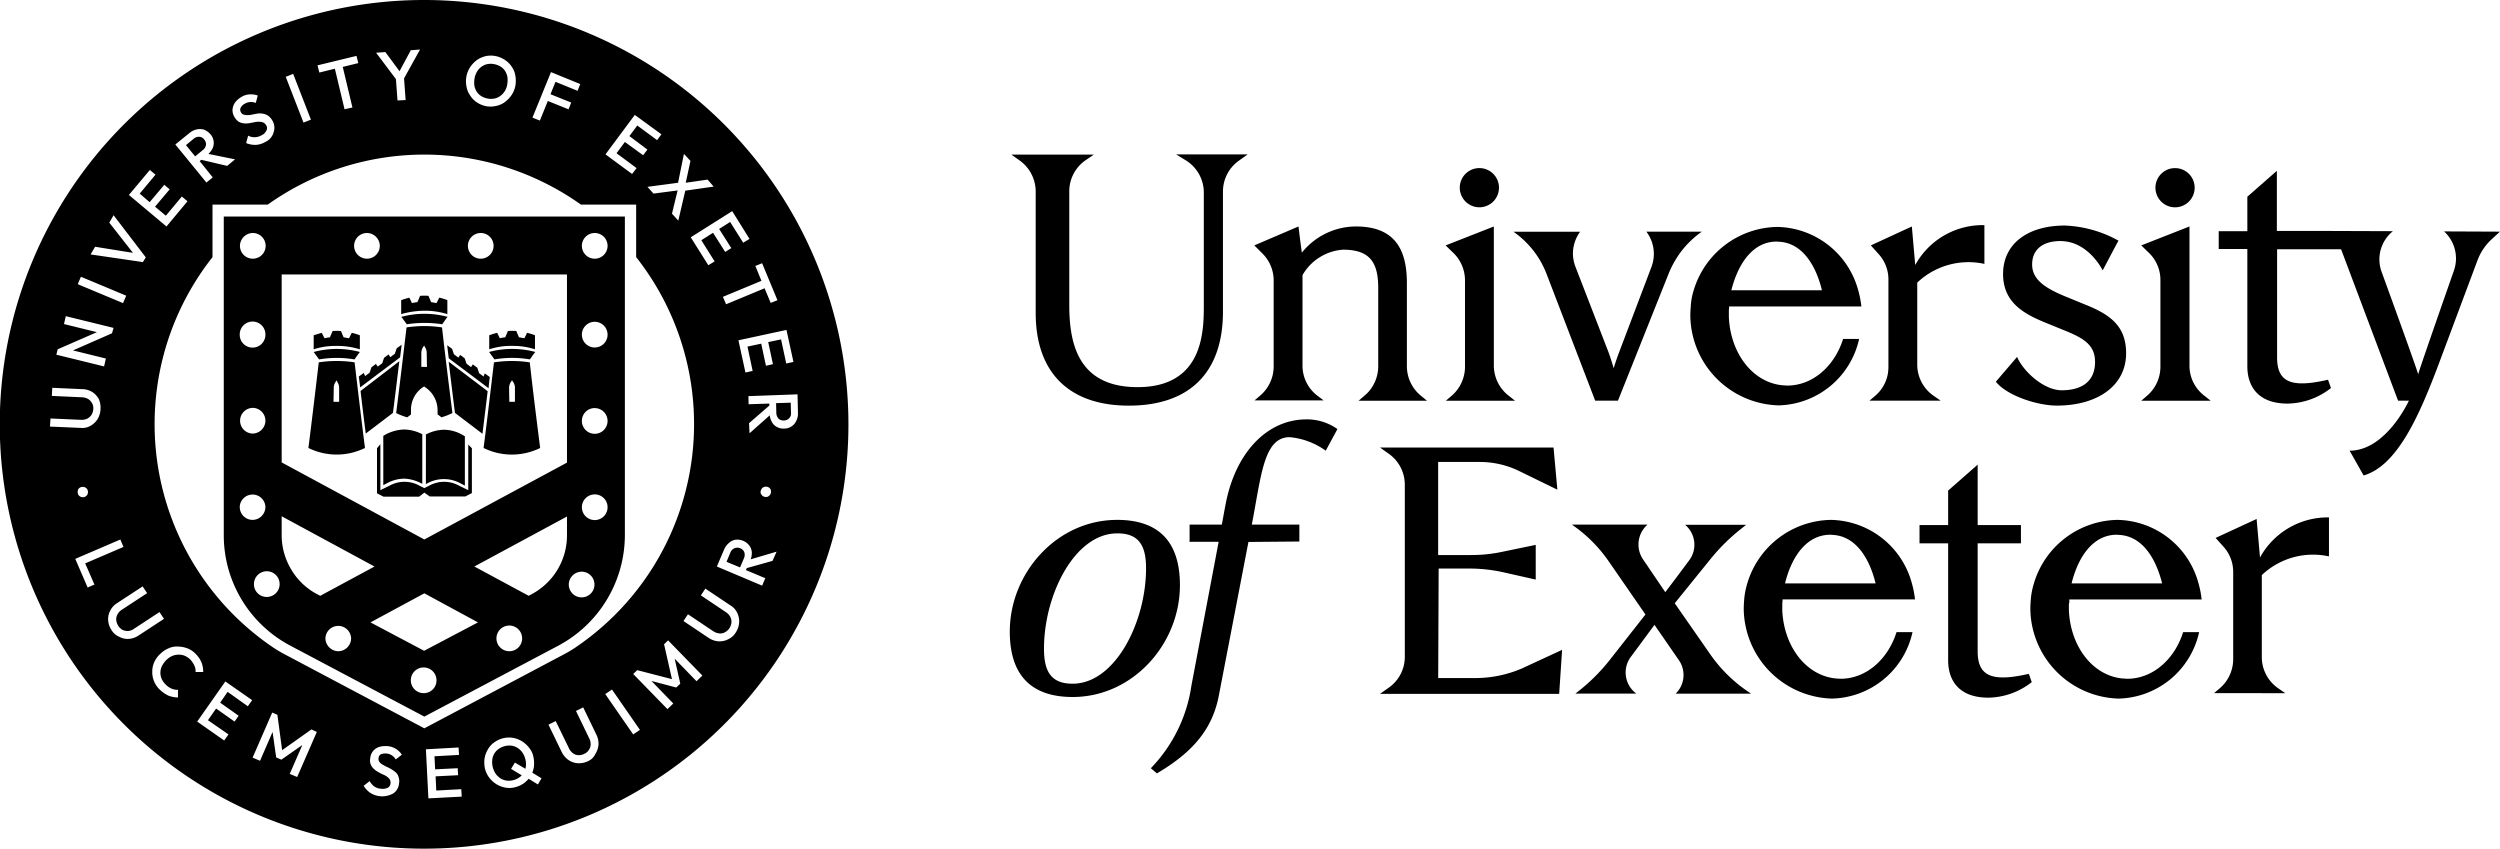 <svg id="university_of_exeter_logo" data-name="university of exeter logo" xmlns="http://www.w3.org/2000/svg" xmlns:xlink="http://www.w3.org/1999/xlink" width="250.052" height="84.883" viewBox="0 0 250.052 84.883">
  <defs>
    <clipPath id="clip-path">
      <rect id="Rectangle_730" data-name="Rectangle 730" width="250.052" height="84.883" fill="none"/>
    </clipPath>
  </defs>
  <g id="Group_1919" data-name="Group 1919" clip-path="url(#clip-path)">
    <path id="Path_16548" data-name="Path 16548" d="M111.728,52C105.71,52,101,57.3,101,63.178c0,4.4,2.186,6.536,6.288,6.536,6.018,0,10.729-5.3,10.729-11.18,0-4.4-2.164-6.536-6.288-6.536m-4.4,16.386c-2.209.023-2.908-1.24-2.908-3.494,0-5.409,3.065-11.518,7.3-11.54,2.209-.023,2.908,1.24,2.908,3.494,0,5.387-3.088,11.5-7.3,11.54m99.6-7.708V60.5a.49.49,0,0,1,.045-.225v-.316H220.21a9.834,9.834,0,0,0-.316-1.623A8.552,8.552,0,0,0,211.8,52a8.875,8.875,0,0,0-8.362,6.334,7.664,7.664,0,0,0-.316,1.623c-.023.316-.045.631-.045.969a9.083,9.083,0,0,0,8.835,8.948,8.457,8.457,0,0,0,8.047-6.649h-1.6c-.856,2.727-3.043,4.666-5.59,4.666-.135,0-.27-.023-.406-.023-3.02-.248-5.274-3.178-5.432-6.829v-.361Zm4.778-7.19c.135,0,.248.023.361.023,2.141.18,3.516,2.164,4.192,4.846H207.2c.7-2.84,2.254-4.869,4.508-4.869m38.34-30.316-.789.721a5.511,5.511,0,0,0-1.465,2.164l-3.877,10.368c-1.938,5.162-4.147,10.165-7.506,11.134l-1.4-2.479c3.651,0,5.928-5,5.928-5h-1.082l-5.7-15.146h-6.4V35.748c0,2.479,1.4,3.088,5.094,2.231l.293.834a7.181,7.181,0,0,1-4.328,1.555c-3.11,0-4.035-1.893-4.035-3.719V24.906h-2.863V23.125h2.863V19.677l2.953-2.592V23.1h5.184l6.424.023a3.621,3.621,0,0,0-1.127,4.08s3.449,9.467,3.651,10.233c.225-.789,2.637-7.686,3.584-10.391a3.669,3.669,0,0,0-.992-3.9ZM232.945,51.75v3.9a7.443,7.443,0,0,0-6.717,1.871v8.2a3.785,3.785,0,0,0,1.623,3.11l.721.5H221.45l.586-.5a3.837,3.837,0,0,0,1.33-2.885V57.205a3.764,3.764,0,0,0-.969-2.524l-.789-.879,4.1-1.893.338,3.854a7.729,7.729,0,0,1,6.9-4.012M102.013,16.071l-.856-.609h8.249l-.856.586a3.782,3.782,0,0,0-1.6,3.088V30.473c0,3.719.766,8.249,6.829,8.249,6.627,0,6.627-5.657,6.627-8.249V19.249a3.782,3.782,0,0,0-1.781-3.2l-.992-.609H124.8l-.856.609a3.785,3.785,0,0,0-1.623,3.11V31.172c0,6.131-3.381,9.4-9.421,9.4-5.95,0-9.309-3.291-9.309-9.264V19.158a3.821,3.821,0,0,0-1.578-3.088m28.67,25.875a5.3,5.3,0,0,1,3.088.969L132.6,45.079a7.264,7.264,0,0,0-3.606-1.352c-2.615,0-2.84,3.877-3.787,8.745h4.756v1.69l-5.094.045-2.953,15.327c-.631,3.358-2.57,5.68-6.2,7.821l-.609-.518a14.936,14.936,0,0,0,4.057-8.249l2.727-14.4h-2.93l.023-.068V52.472h3.223c.135-.7.248-1.375.383-2.051.947-5.026,4.057-8.475,8.092-8.475m89.8-2.367.631.5h-6.942l.586-.5a3.837,3.837,0,0,0,1.33-2.885V28.016a3.765,3.765,0,0,0-1.15-2.727l-.766-.744,4.823-1.893V36.581a3.757,3.757,0,0,0,1.488,3m-75.124-14.29-.766-.744,4.823-1.893V36.581a3.824,3.824,0,0,0,1.488,3l.631.5h-6.92l.586-.5a3.837,3.837,0,0,0,1.33-2.885V28.016a3.826,3.826,0,0,0-1.172-2.727m43.524,11.4V27.949a3.764,3.764,0,0,0-.969-2.524l-.789-.879,4.1-1.893.338,3.854a7.7,7.7,0,0,1,6.92-3.989v3.877a7.443,7.443,0,0,0-6.717,1.871v8.2a3.785,3.785,0,0,0,1.623,3.11l.721.5h-7.122l.586-.5a3.74,3.74,0,0,0,1.307-2.885m-36.491,30.09L156.243,65l-.293,4.4H138.031l.856-.609a3.744,3.744,0,0,0,1.623-3.088V48.482a3.785,3.785,0,0,0-1.623-3.11l-.856-.609h17.355l.383,4.215-3.787-1.848a8.988,8.988,0,0,0-3.967-.924h-4.17v9.309h3.246a14.633,14.633,0,0,0,3.133-.316l3.381-.7v3.471l-3.2-.721a15.756,15.756,0,0,0-3.4-.383h-3.11l-.045,10.954h3.764a11.767,11.767,0,0,0,4.778-1.037m50.533.609.293.834a7.182,7.182,0,0,1-4.328,1.555c-3.11,0-4.035-1.893-4.035-3.719V54.343h-2.863V52.517h2.863V49.068l2.953-2.592v6.041h4.328v1.826h-4.328v10.8c0,2.479,1.4,3.11,5.116,2.254m-27.814,1.961.023.023H167.6l.023-.023a2.6,2.6,0,0,0,.293-3.336L165.484,62.5c-.789,1.059-1.578,2.141-2.367,3.2a2.619,2.619,0,0,0,.518,3.651l.023.023h-6.086l.2-.158a18.561,18.561,0,0,0,3.268-3.246l3.539-4.508-3.629-5.252a14.238,14.238,0,0,0-3.606-3.651l-.113-.09h7.551l-.068.068a2.642,2.642,0,0,0-.383,3.4l2.231,3.291c.811-1.059,1.6-2.119,2.389-3.178a2.606,2.606,0,0,0-.406-3.561h6.108l-.451.361a19.329,19.329,0,0,0-3.133,3.088l-3.561,4.4L171.1,65.5a14.5,14.5,0,0,0,4.012,3.854m3.156-8.678V60.27a.5.5,0,0,0,.023-.18v-.135H191.54a9.836,9.836,0,0,0-.316-1.623A8.552,8.552,0,0,0,183.133,52a8.875,8.875,0,0,0-8.362,6.334,7.664,7.664,0,0,0-.316,1.623c-.023.316-.045.631-.045.969a9.083,9.083,0,0,0,8.835,8.948,8.457,8.457,0,0,0,8.047-6.649h-1.6c-.857,2.727-3.043,4.666-5.59,4.666-.135,0-.27-.023-.406-.023-3.02-.248-5.274-3.178-5.432-6.829v-.361Zm4.8-7.19c.113,0,.248.023.361.023,2.119.18,3.516,2.164,4.17,4.846h-9.061c.7-2.84,2.254-4.869,4.53-4.869M137.851,36.627v-7.8c0-2.479-.744-3.854-3.516-3.854a5.078,5.078,0,0,0-4.057,2.547v9.038a3.768,3.768,0,0,0,1.488,3.02l.631.473h-6.92l.586-.5a3.837,3.837,0,0,0,1.33-2.885V28.039a3.791,3.791,0,0,0-1.1-2.66l-.834-.834,4.418-1.893s.2,1.713.338,2.615a6.96,6.96,0,0,1,5.409-2.615c3.9,0,5.094,2.322,5.094,5.657v8.34a3.81,3.81,0,0,0,1.4,2.93l.609.5H135.89l.586-.5a3.839,3.839,0,0,0,1.375-2.953m77.738-17.851a1.961,1.961,0,1,1,1.961,1.961,1.962,1.962,0,0,1-1.961-1.961m-64.215,4.4h6.672a3.734,3.734,0,0,0-.721,2.186,3.835,3.835,0,0,0,.248,1.307l3.313,8.565c.2.541.361,1.082.518,1.6.158-.541.338-1.059.541-1.6l3.246-8.565a3.678,3.678,0,0,0-.5-3.471l-.023-.023h5.545a9.544,9.544,0,0,0-1.961,1.848,9.752,9.752,0,0,0-1.352,2.344l-5.071,12.712h-2.276l-4.869-12.69a9.126,9.126,0,0,0-3.313-4.215m-5.364-4.4a1.961,1.961,0,1,1,1.961,1.961,1.962,1.962,0,0,1-1.961-1.961m63.539,17.378c0-1.668-1.217-2.344-2.908-3.043l-1.826-.744c-2.186-.879-4.463-1.983-4.463-4.959,0-3,2.434-4.846,6.176-4.846a11.977,11.977,0,0,1,5.364,1.51c-.7,1.307-.969,1.826-1.578,2.975,0,0-1.4-2.908-4.192-2.93-1.668-.023-2.863.744-2.863,2.344s1.488,2.457,3.561,3.291l1.758.721c2.547,1.014,4.08,2.186,4.08,4.869,0,3.223-2.84,5.229-6.92,5.229-2.029,0-5.049-1.037-6.108-2.389L201.75,35.7c.631,1.465,2.682,3.336,4.463,3.336,2.029,0,3.358-.9,3.336-2.885m-40.436-5.522c-.023.316-.045.631-.045.969a9.083,9.083,0,0,0,8.835,8.948A8.457,8.457,0,0,0,185.95,33.9h-1.6c-.857,2.727-3.043,4.666-5.59,4.666-.135,0-.27-.023-.406-.023-3.02-.248-5.274-3.178-5.432-6.829v-.744a.5.5,0,0,0,.023-.18v-.135h13.231a9.836,9.836,0,0,0-.316-1.623,8.552,8.552,0,0,0-8.092-6.334,8.875,8.875,0,0,0-8.362,6.334,6.464,6.464,0,0,0-.293,1.6m8.588-6.469c.113,0,.248.023.361.023,2.119.18,3.516,2.164,4.17,4.846H173.17c.721-2.84,2.254-4.869,4.53-4.869M36.063,39.106l3.877-2.975c-.2,1.645-.406,3.381-.631,5.116v.045l-2.727,2.074c-.18-1.443-.361-2.885-.518-4.26m4.373,3.854a4.062,4.062,0,0,1,1.8.473v4.959l-.135-.068a4.028,4.028,0,0,0-1.668-.451,3.739,3.739,0,0,0-1.668.428l-.428.225V43.591l.158-.09a4.148,4.148,0,0,1,1.938-.541m7.01-34.418a2.606,2.606,0,0,1,.023-.721,2,2,0,0,1,.383-.856,1.665,1.665,0,0,1,.7-.5,1.728,1.728,0,0,1,.9-.045,1.944,1.944,0,0,1,.631.248,1.435,1.435,0,0,1,.451.451,1.79,1.79,0,0,1,.225.609,2.606,2.606,0,0,1-.023.721,1.761,1.761,0,0,1-.383.856,1.665,1.665,0,0,1-.7.5,1.714,1.714,0,0,1-.9.045,1.762,1.762,0,0,1-.631-.248,1.435,1.435,0,0,1-.451-.451,1.79,1.79,0,0,1-.225-.609m-27.16,6.469-.766.631L18.6,14.515l.766-.631a.781.781,0,0,1,.586-.2.641.641,0,0,1,.473.27.749.749,0,0,1,.18.541.861.861,0,0,1-.316.518M46.837,44.47l.361.361v4.485l-.654.338H42.983l-.541-.383-.518.406H38.362l-.654-.338V44.831l.338-.406v4.6l.879-.428a3.1,3.1,0,0,1,3.065,0l.451.225.451-.225a3.1,3.1,0,0,1,3.065,0l.879.428ZM42.6,43.456a4.062,4.062,0,0,1,1.8-.473,3.776,3.776,0,0,1,1.938.563l.158.09v4.936l-.428-.225a3.462,3.462,0,0,0-3.336,0l-.135.068ZM40.661,32.75c-.338,2.863-.676,5.725-1.037,8.565a6.583,6.583,0,0,0,1.1.428,4.333,4.333,0,0,0,.383-.293v-.428a2.721,2.721,0,0,1,1.307-2.367,2.853,2.853,0,0,1,.992,1.014,2.82,2.82,0,0,1,.361,1.352v.428a4.334,4.334,0,0,1,.383.293,6.583,6.583,0,0,0,1.1-.428c-.361-2.863-.721-5.725-1.037-8.565a11.79,11.79,0,0,0-3.561,0m1.488,3.944V35.3a1.117,1.117,0,0,1,.18-.586.565.565,0,0,0,.09-.158.565.565,0,0,1,.09.158,1,1,0,0,1,.18.586l.023,1.4Zm-5.635,8.114c-.361-2.863-.7-5.7-1.037-8.565a11.938,11.938,0,0,0-3.584,0c-.338,2.863-.676,5.725-1.037,8.565a6.4,6.4,0,0,0,5.657,0M33.381,38.79a1.117,1.117,0,0,1,.18-.586.565.565,0,0,0,.09-.158.565.565,0,0,1,.09.158,1.058,1.058,0,0,1,.18.586v1.4h-.563Zm15.394.338c-.158,1.352-.338,2.795-.518,4.26L45.53,41.315l-.023-.023c-.225-1.736-.428-3.471-.631-5.116Zm3.764,36.784a1.934,1.934,0,0,1,.023.947V76.9L51.5,76.273l-.383.631,1.082.654c-.023,0-.045.023-.068.045a1.784,1.784,0,0,1-.789.428,1.745,1.745,0,0,1-.676.045,1.537,1.537,0,0,1-.609-.225,1.793,1.793,0,0,1-.473-.451,2.106,2.106,0,0,1-.316-1.6,1.544,1.544,0,0,1,.428-.744,1.844,1.844,0,0,1,1.465-.473,1.537,1.537,0,0,1,.609.225,1.793,1.793,0,0,1,.473.451,1.928,1.928,0,0,1,.293.654M31.916,35.95l-.541-.744a8.923,8.923,0,0,1,4.621,0c-.2.248-.361.5-.541.744a10.364,10.364,0,0,0-3.539,0m45.732,5.364-.023-.992,1.465-.045.023.992a.663.663,0,0,1-.18.563.734.734,0,0,1-.518.225.719.719,0,0,1-.541-.18.861.861,0,0,1-.225-.563M42.442,0A42.442,42.442,0,1,0,84.861,42.442,42.455,42.455,0,0,0,42.442,0M68.407,15.394l.654.7-.473,2.186,2.186-.316.609.7-2.84.406-.7,3-.631-.7.563-2.322-2.412.316-.609-.676,3.065-.406Zm-4.914-3.9,2.66,1.938-.428.586-1.983-1.465-.789,1.059,1.8,1.352-.428.563L62.5,14.2l-.834,1.127,2.006,1.488-.451.586-2.66-1.961ZM55.109,7.213l2.93,1.195-.27.676-2.209-.9-.5,1.24,2.074.834-.27.676L54.793,10.1,54,12.059l-.744-.293Zm-8.452.406a2.59,2.59,0,0,1,.383-.924,2.839,2.839,0,0,1,.676-.7,2.549,2.549,0,0,1,.879-.383,2.449,2.449,0,0,1,.992,0A2.59,2.59,0,0,1,50.511,6a2.415,2.415,0,0,1,.676.676,2.114,2.114,0,0,1,.361.9,3.063,3.063,0,0,1,0,1.014,2.59,2.59,0,0,1-.383.924,2.839,2.839,0,0,1-.676.7,2.185,2.185,0,0,1-.879.383,2.451,2.451,0,0,1-.992.023,2.59,2.59,0,0,1-.924-.383,2.228,2.228,0,0,1-.676-.7,2.114,2.114,0,0,1-.361-.9,2.558,2.558,0,0,1,0-1.014M38.542,5.207l1.42,1.916,1.127-2.1.924-.068-1.6,2.885.158,2.164-.811.045L39.6,7.911,37.618,5.274Zm-2.885.383.18.721-1.555.383.969,4.057-.789.18-.969-4.057-1.555.383-.18-.721Zm-6.334,1.8L31.1,11.968l-.744.293L28.58,7.686Zm-6.063,3.539a1.418,1.418,0,0,1,.27-.7,2.156,2.156,0,0,1,.631-.541,1.708,1.708,0,0,1,.856-.248,2.033,2.033,0,0,1,.766.113l-.2.744a1.283,1.283,0,0,0-.563-.09,1.15,1.15,0,0,0-.518.158.94.94,0,0,0-.428.406.457.457,0,0,0,.023.451.446.446,0,0,0,.293.248,1.119,1.119,0,0,0,.406.045,1.716,1.716,0,0,0,.473-.068c.18-.023.338-.068.518-.09a1.459,1.459,0,0,1,.541.023,1.359,1.359,0,0,1,.5.2,1.584,1.584,0,0,1,.428.5,1.384,1.384,0,0,1,.113,1.15,1.487,1.487,0,0,1-.834.969,2.083,2.083,0,0,1-.969.293,2.427,2.427,0,0,1-.947-.18l.2-.744a1.334,1.334,0,0,0,.654.158,1.446,1.446,0,0,0,.7-.2.957.957,0,0,0,.473-.473.479.479,0,0,0-.023-.518.656.656,0,0,0-.316-.293,1.312,1.312,0,0,0-.428-.068,2.01,2.01,0,0,0-.5.068c-.18.023-.338.068-.518.09a1.994,1.994,0,0,1-.518,0,1.316,1.316,0,0,1-.5-.18,1.409,1.409,0,0,1-.406-.473,1.3,1.3,0,0,1-.18-.744M18.956,13.3a1.754,1.754,0,0,1,.744-.361,1.368,1.368,0,0,1,.744.045,1.649,1.649,0,0,1,.609.451,1.306,1.306,0,0,1,.316.7,1.354,1.354,0,0,1-.113.721,2.119,2.119,0,0,1-.406.541l2.66.541-.789.654-2.592-.609-.158.135,1.307,1.623-.631.518-3.11-3.809Zm-3.967,3.7.563.473-1.578,1.893.992.856,1.465-1.736.541.451-1.465,1.736,1.082.9,1.6-1.916.563.473-2.1,2.524L12.893,19.5ZM9.512,24.681l3.787.609-2.367-3.02.428-.744,3.223,4.215-.293.473-5.229-.766Zm-1.42,3,4.53,1.893-.316.744-4.53-1.893ZM5.77,34.936l3.922-1.713L6.4,32.412l.18-.789,4.778,1.172-.158.541L7.3,35.049l3.291.811-.18.789L5.635,35.477Zm-.721,6.92,3.043.135a1.375,1.375,0,0,0,.631-.113,1.171,1.171,0,0,0,.428-.383,1.275,1.275,0,0,0,.18-.563,1.018,1.018,0,0,0-.113-.586,1.171,1.171,0,0,0-.383-.428,1.371,1.371,0,0,0-.609-.18L5.184,39.6l.045-.811,3.043.135a1.961,1.961,0,0,1,.969.293,2.014,2.014,0,0,1,.654.721,2.241,2.241,0,0,1,.158.992,2.123,2.123,0,0,1-.293.992,2.075,2.075,0,0,1-.721.676,1.648,1.648,0,0,1-.992.2L5,42.667ZM8.723,49.5a.536.536,0,0,1-.338.225A.562.562,0,0,1,8,49.654a.483.483,0,0,1-.225-.361.562.562,0,0,1,.068-.383.483.483,0,0,1,.338-.2.506.506,0,0,1,.609.406.562.562,0,0,1-.068.383m.045,9.264L7.528,55.9l4.508-1.938.316.744L8.52,56.349l.924,2.119ZM12.893,63.9a1.717,1.717,0,0,1-.947-.2,1.642,1.642,0,0,1-.789-.676,2.009,2.009,0,0,1-.338-.969,1.838,1.838,0,0,1,.2-.969,1.9,1.9,0,0,1,.7-.766l2.547-1.668.451.676-2.547,1.668a1.212,1.212,0,0,0-.428.473.979.979,0,0,0-.113.563,1.31,1.31,0,0,0,.2.563,1.219,1.219,0,0,0,.428.406,1.2,1.2,0,0,0,.563.113,1.181,1.181,0,0,0,.586-.225l2.547-1.668.451.676-2.547,1.668a2.009,2.009,0,0,1-.969.338m6.559,2.682a2.385,2.385,0,0,0-.406-.609,1.789,1.789,0,0,0-.563-.383,1.5,1.5,0,0,0-.631-.113,1.591,1.591,0,0,0-.631.135,1.961,1.961,0,0,0-.586.406,2.6,2.6,0,0,0-.428.586,1.628,1.628,0,0,0-.158.631,1.56,1.56,0,0,0,.113.631,1.789,1.789,0,0,0,.383.563,1.832,1.832,0,0,0,.631.451,1.56,1.56,0,0,0,.631.113v.766a2.816,2.816,0,0,1-.947-.18,3.283,3.283,0,0,1-.924-.654,2.411,2.411,0,0,1-.541-.834,2.326,2.326,0,0,1-.158-.947,2.2,2.2,0,0,1,.2-.924,2.478,2.478,0,0,1,.586-.811,2.6,2.6,0,0,1,.834-.563,1.974,1.974,0,0,1,.947-.18,2.816,2.816,0,0,1,.947.18,2.28,2.28,0,0,1,.834.563,2.608,2.608,0,0,1,.586.879,2.572,2.572,0,0,1,.158.924h-.766a1.214,1.214,0,0,0-.113-.631m5.342,4.057L22.765,69.2l-.744,1.082,1.848,1.307-.406.586-1.848-1.307L20.8,72.036l2.051,1.42-.428.609-2.7-1.893,2.817-4.012,2.682,1.871Zm4.936,7.077-.744-.316,1.262-2.885-2.1,1.465-.518-.225-.361-2.547L26.01,76.093l-.744-.316,1.961-4.508.518.225.473,3.539,2.93-2.074.541.248Zm8.227-1.51a.95.95,0,0,0,.316.27c.135.068.27.158.428.225a4.768,4.768,0,0,1,.473.248,3,3,0,0,1,.428.316.935.935,0,0,1,.27.451,1.239,1.239,0,0,1,.045.654,1.311,1.311,0,0,1-.586.992,2.235,2.235,0,0,1-2.3-.068,2.436,2.436,0,0,1-.654-.7l.609-.473a1.6,1.6,0,0,0,.428.518,1.294,1.294,0,0,0,.7.248,1.153,1.153,0,0,0,.654-.09.5.5,0,0,0,.293-.428.6.6,0,0,0-.068-.406,1.205,1.205,0,0,0-.293-.293,1.911,1.911,0,0,0-.428-.225A4.772,4.772,0,0,1,37.8,77.2a1.908,1.908,0,0,1-.428-.316,1.12,1.12,0,0,1-.293-.428,1.155,1.155,0,0,1-.045-.631,1.3,1.3,0,0,1,.293-.721,1.334,1.334,0,0,1,.631-.406,2.51,2.51,0,0,1,.834-.068,1.894,1.894,0,0,1,1.4.856l-.609.473a1.335,1.335,0,0,0-.383-.406,1.189,1.189,0,0,0-.5-.18,1.168,1.168,0,0,0-.586.068.43.43,0,0,0-.248.383.452.452,0,0,0,.09.383M28.49,65.454a12.414,12.414,0,0,1-1.375-.834,26.975,26.975,0,0,1-5.86-38.9V20.466h5.522a27.022,27.022,0,0,1,31.33,0h5.522v5.252a26.969,26.969,0,0,1-5.77,38.835,12.161,12.161,0,0,1-1.465.9L42.442,72.847Zm14.358,14.4L42.6,74.944l3.268-.18.045.744-2.457.135.068,1.307,2.254-.113.045.7-2.254.113.068,1.42,2.5-.135.045.744ZM53.8,78.46l-.924-.563a3.645,3.645,0,0,1-.428.406,2.563,2.563,0,0,1-.9.428,2.126,2.126,0,0,1-.992.045,2.569,2.569,0,0,1-.9-.338,2.835,2.835,0,0,1-.721-.654,2.563,2.563,0,0,1-.428-.9,2.939,2.939,0,0,1-.045-.992,2.531,2.531,0,0,1,.316-.9,2.15,2.15,0,0,1,.631-.721,2.563,2.563,0,0,1,.9-.428,2.475,2.475,0,0,1,.992-.045,2.57,2.57,0,0,1,.9.338,2.836,2.836,0,0,1,.721.654,2.094,2.094,0,0,1,.428.9A3.1,3.1,0,0,1,53.4,76.7a2.5,2.5,0,0,1-.158.586l.924.563Zm5.748-3.043a1.451,1.451,0,0,1-.744.721,2.049,2.049,0,0,1-1.014.2,1.889,1.889,0,0,1-.924-.316,2.131,2.131,0,0,1-.676-.789l-1.33-2.75.721-.361,1.33,2.727a1.3,1.3,0,0,0,.406.5.917.917,0,0,0,.541.18,1.118,1.118,0,0,0,.586-.135.958.958,0,0,0,.451-.383.917.917,0,0,0,.18-.541,1.2,1.2,0,0,0-.135-.609l-1.33-2.75.721-.361,1.33,2.75a2.013,2.013,0,0,1,.2.992,1.97,1.97,0,0,1-.316.924m3.787-1.961-2.795-4.035.676-.451,2.795,4.035Zm6.334-5.319-2.186-2.254.563,2.5-.406.383-2.479-.654,2.186,2.254-.586.563-3.426-3.516.406-.383,3.471.9-.789-3.494.406-.383,3.426,3.516Zm4.26-5.86a2.01,2.01,0,0,1-.338.992,1.7,1.7,0,0,1-.766.676,1.838,1.838,0,0,1-.969.2,2.009,2.009,0,0,1-.969-.338l-2.524-1.69.451-.676,2.524,1.69a1.345,1.345,0,0,0,.609.225.979.979,0,0,0,.563-.113,1.279,1.279,0,0,0,.451-.406,1.31,1.31,0,0,0,.2-.563.979.979,0,0,0-.113-.563,1.212,1.212,0,0,0-.428-.473L70.1,59.549l.451-.676,2.524,1.69a1.7,1.7,0,0,1,.676.766,1.925,1.925,0,0,1,.18.947M77.265,56.1l-2.569.721-.09.2,1.938.811-.316.744L71.7,56.664l.721-1.69a1.761,1.761,0,0,1,.5-.676,1.175,1.175,0,0,1,.676-.316,1.508,1.508,0,0,1,1.352.586,1.249,1.249,0,0,1,.248.7,1.777,1.777,0,0,1-.113.676l2.592-.766Zm-1.172-7.01a.569.569,0,0,1,.225-.338.562.562,0,0,1,.383-.068.534.534,0,0,1,.338.2.6.6,0,0,1,.068.406.569.569,0,0,1-.225.338.461.461,0,0,1-.383.068.485.485,0,0,1-.338-.225.394.394,0,0,1-.068-.383m3.719-7.821a1.637,1.637,0,0,1-.158.811,1.328,1.328,0,0,1-1.195.789,1.387,1.387,0,0,1-.744-.158,1.154,1.154,0,0,1-.518-.518,1.488,1.488,0,0,1-.2-.654l-2.029,1.8-.045-1.014,2.029-1.758v-.2l-2.074.068-.023-.811,4.914-.18ZM79.361,36.2l-.721.158-.518-2.412-1.285.27.473,2.209-.7.158-.473-2.209-1.375.293.518,2.434-.721.158-.7-3.223L78.663,33Zm-3.133-9.872,1.533,3.7-.676.27-.609-1.465-3.854,1.6-.316-.744,3.854-1.6L75.552,26.6Zm-1.262-2.434-.631.383L73.028,22.2l-1.1.7,1.217,1.916-.609.383-1.217-1.916-1.172.744,1.33,2.119-.631.383-1.758-2.795,4.147-2.615Zm-.518,31.352a.831.831,0,0,1-.045.609l-.383.9-1.352-.563.383-.924a.752.752,0,0,1,1.4-.023M33.539,34.6a6.9,6.9,0,0,0-2.164.338v-1.4c.27-.09.541-.18.811-.248l.27.541a4.514,4.514,0,0,1,.541-.09c.09-.2.18-.428.27-.631a5.149,5.149,0,0,1,.834,0c.09.2.18.428.27.631.18.023.361.068.541.09l.27-.541a4.837,4.837,0,0,1,.811.248v1.4a7.615,7.615,0,0,0-2.457-.338M62.5,53.531V21.66H22.382V53.531a12.482,12.482,0,0,0,6.649,11.044l13.411,7.1,13.411-7.1A12.551,12.551,0,0,0,62.5,53.531m-3.02-30.225A1.285,1.285,0,1,1,58.2,24.59a1.284,1.284,0,0,1,1.285-1.285m0,8.881A1.285,1.285,0,1,1,58.2,33.471a1.284,1.284,0,0,1,1.285-1.285m0,8.633A1.285,1.285,0,1,1,58.2,42.1a1.284,1.284,0,0,1,1.285-1.285m0,8.633A1.285,1.285,0,1,1,58.2,50.736a1.284,1.284,0,0,1,1.285-1.285m-11.4-26.146a1.285,1.285,0,1,1-1.285,1.285,1.284,1.284,0,0,1,1.285-1.285m-11.382,0a1.3,1.3,0,0,1,1.285,1.285,1.285,1.285,0,1,1-1.285-1.285m-11.4,0A1.285,1.285,0,1,1,24,24.59a1.3,1.3,0,0,1,1.285-1.285m-.023,8.858a1.284,1.284,0,0,1,1.285,1.285,1.285,1.285,0,1,1-2.569,0,1.284,1.284,0,0,1,1.285-1.285m0,8.633a1.284,1.284,0,0,1,1.285,1.285,1.3,1.3,0,0,1-1.285,1.285,1.285,1.285,0,0,1,0-2.569m-1.285,9.917a1.285,1.285,0,0,1,2.569,0A1.3,1.3,0,0,1,25.267,52a1.284,1.284,0,0,1-1.285-1.285m2.7,8.993A1.27,1.27,0,0,1,25.4,58.422a1.285,1.285,0,1,1,1.285,1.285m5.049-.27a6.479,6.479,0,0,1-2.592-2.457,6.64,6.64,0,0,1-.969-3.449V51.638l9.286,5.026-5.432,2.93Zm2.1,5.7a1.314,1.314,0,0,1-1.285-1.285,1.285,1.285,0,0,1,2.569,0,1.3,1.3,0,0,1-1.285,1.285m8.542,4.192a1.285,1.285,0,1,1,1.285-1.285,1.27,1.27,0,0,1-1.285,1.285m.045-4.237-5.364-2.84,5.387-2.908,5.364,2.908Zm8.52.045a1.285,1.285,0,1,1,1.285-1.285,1.284,1.284,0,0,1-1.285,1.285m5.77-11.608a6.648,6.648,0,0,1-3.539,5.905l-.293.158-5.432-2.93,9.264-5Zm0-7.258L42.442,53.959,28.174,46.251v-18.8H56.709Zm.18,12.194a1.3,1.3,0,0,1,1.285-1.285,1.285,1.285,0,1,1-1.285,1.285M49.406,36.243c-.338,2.863-.676,5.725-1.037,8.565a6.4,6.4,0,0,0,5.657,0c-.361-2.863-.721-5.7-1.037-8.565a11.939,11.939,0,0,0-3.584,0m2.1,3.944h-.563l-.023-1.4a1.117,1.117,0,0,1,.18-.586c.045-.068.068-.09.113-.158.045.068.068.09.113.158a1.058,1.058,0,0,1,.18.586Zm-.158-5.59a7.1,7.1,0,0,0-2.412.338v-1.4a8.067,8.067,0,0,1,.789-.248l.27.541a4.513,4.513,0,0,1,.541-.09c.09-.2.18-.428.27-.631a5.151,5.151,0,0,1,.834,0c.09.2.18.428.27.631.18.023.361.068.541.09l.27-.541a5.307,5.307,0,0,1,.789.248v1.4a7.111,7.111,0,0,0-2.164-.338m-6.627-.068.5.361.18.541.451.338.18-.27.451.338.18.541.451.338.18-.27.451.338.18.541.451.338.113-.316.5.361s-.113.879-.113,1.127l-3.989-3c-.045-.361-.158-1.307-.158-1.307m4.733,1.42-.541-.744a8.923,8.923,0,0,1,4.621,0c-.2.248-.361.5-.541.744a10.364,10.364,0,0,0-3.539,0M35.883,37.663l.5-.361.135.316.451-.338.18-.541L37.6,36.4l.18.27.451-.338.18-.541.451-.338.18.27.451-.338.18-.541.5-.361s-.113.947-.158,1.262l-3.989,3c-.023-.2-.135-1.082-.135-1.082m6.4-6.582a8.836,8.836,0,0,0-2.164.338v-1.4c.27-.09.541-.18.811-.248l.27.541a4.512,4.512,0,0,1,.541-.09c.09-.2.18-.428.27-.631a5.149,5.149,0,0,1,.834,0c.09.2.18.428.27.631.18.023.361.068.541.09l.27-.541a4.837,4.837,0,0,1,.811.248v1.4a7.615,7.615,0,0,0-2.457-.338m2.479.609c-.2.248-.361.5-.541.744a11.641,11.641,0,0,0-3.539,0l-.541-.744a8.923,8.923,0,0,1,4.621,0"/>
  </g>
</svg>

